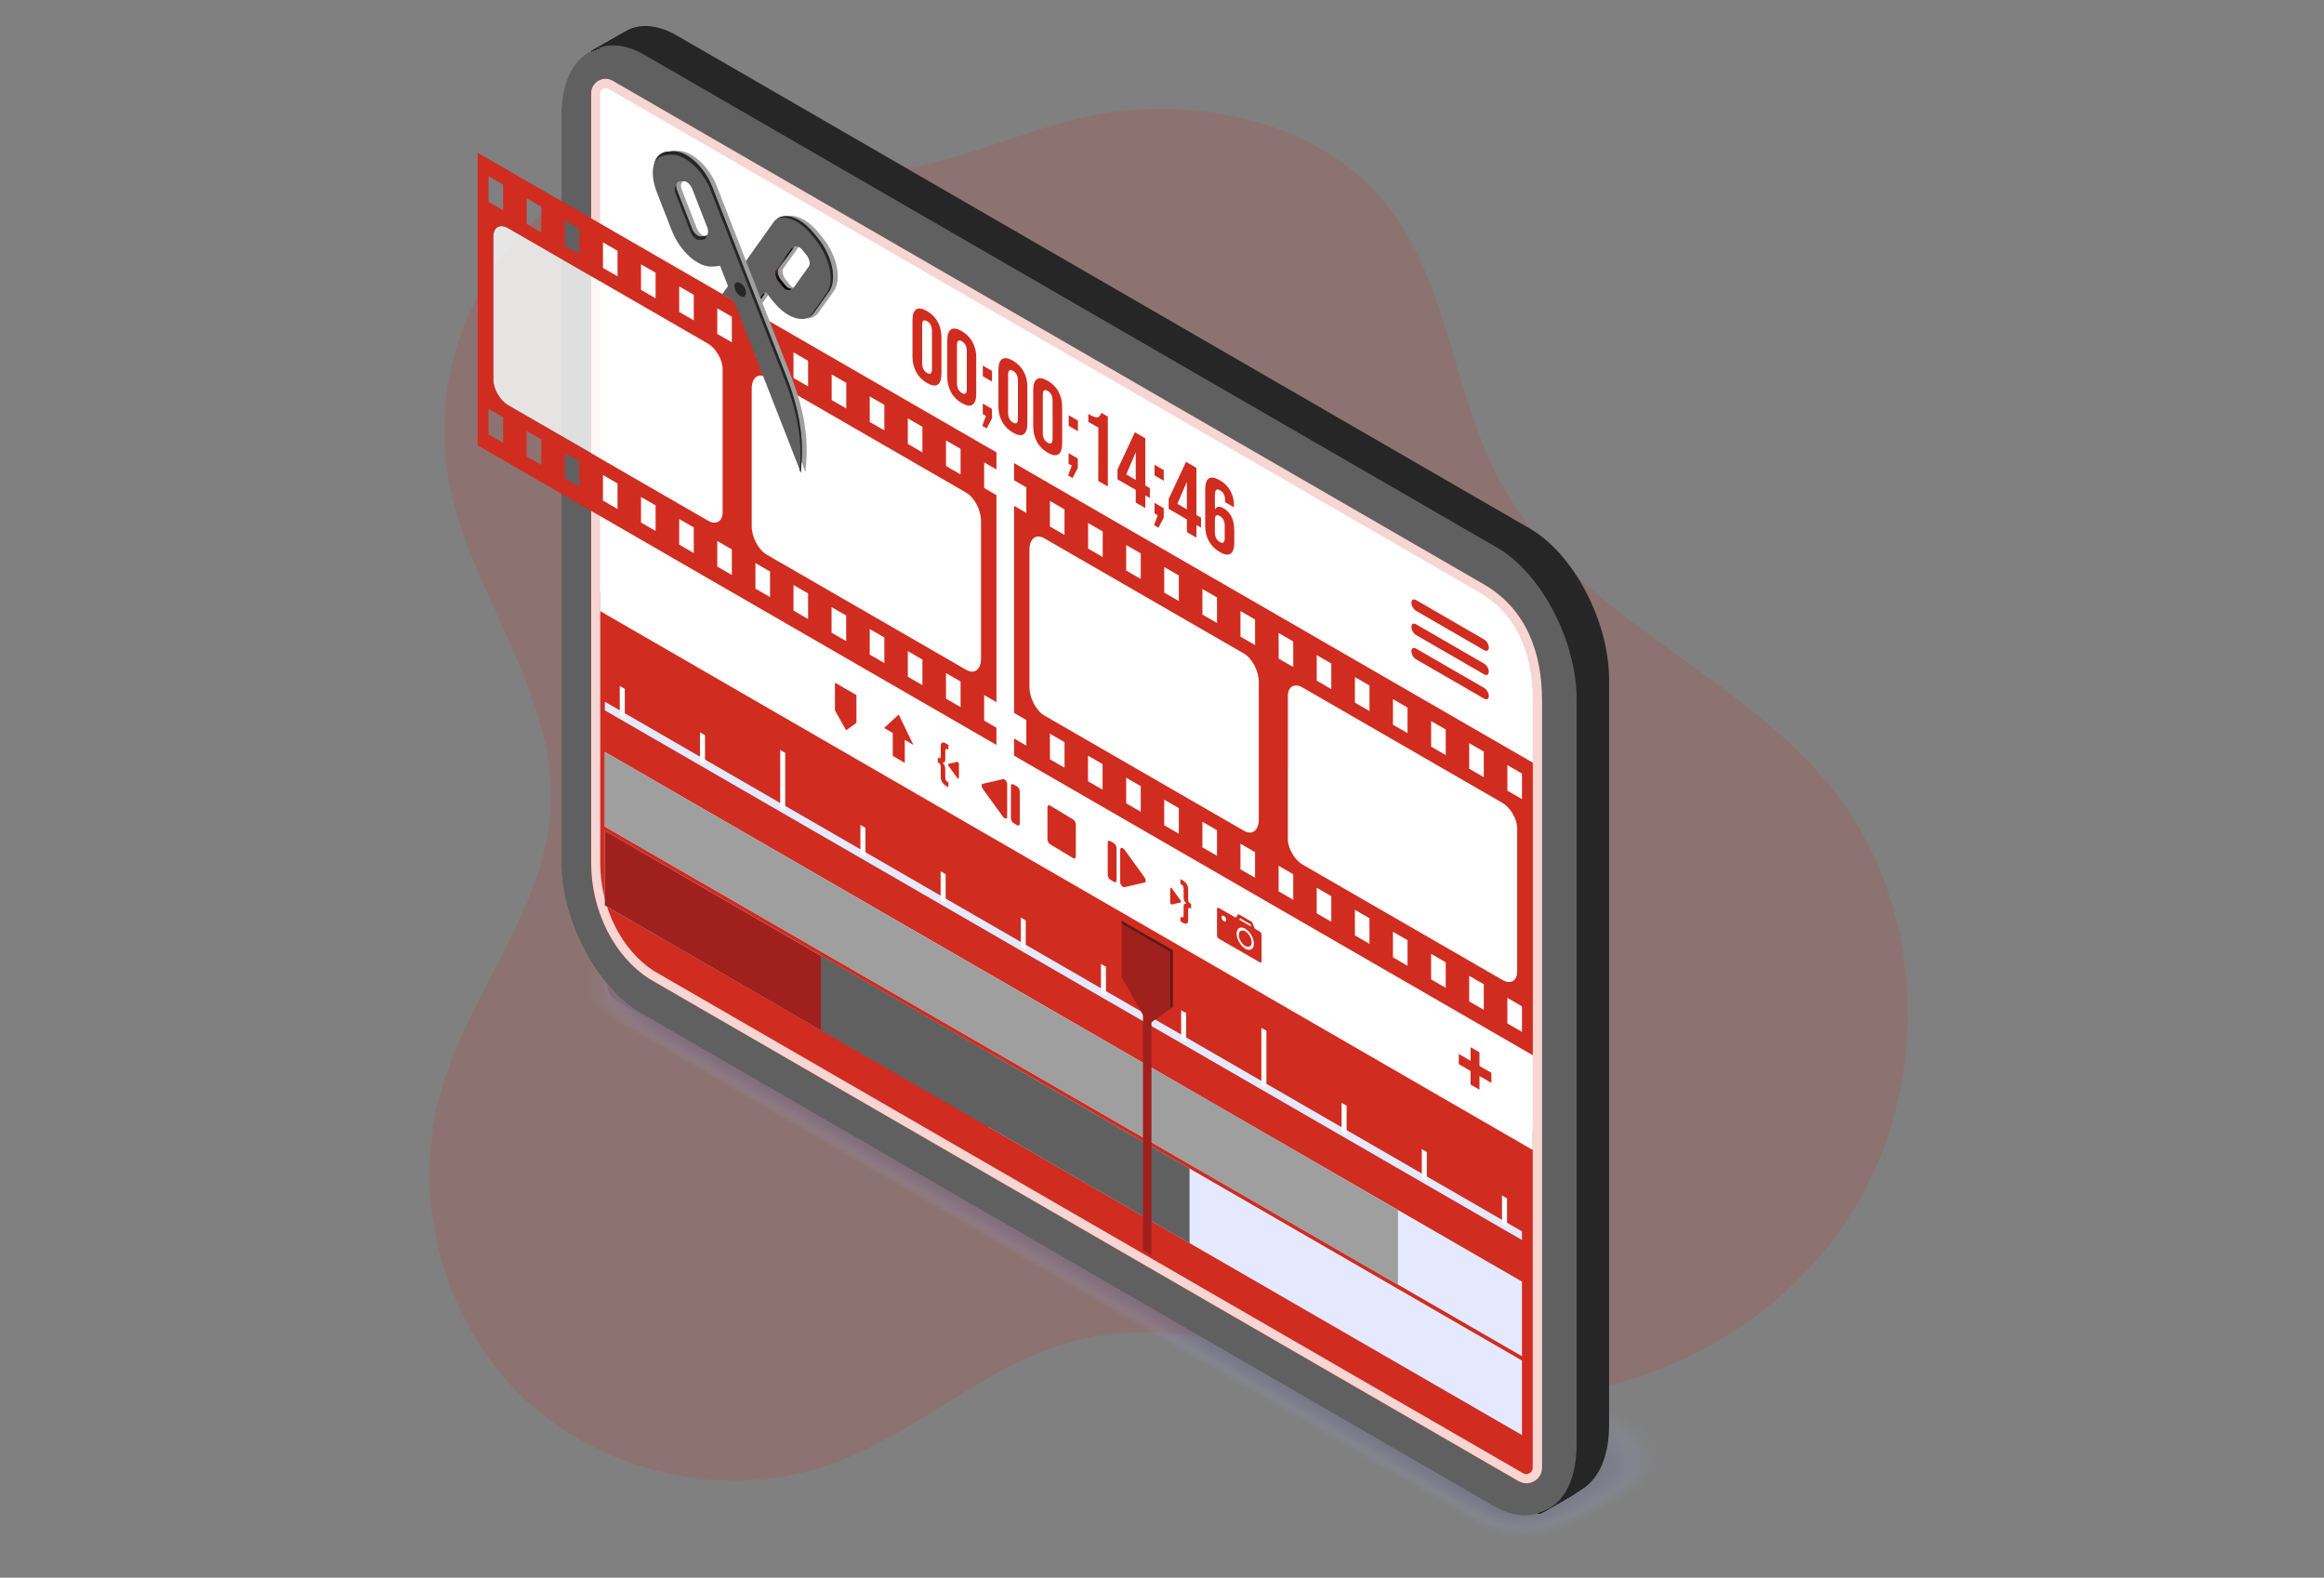 <svg version="1.1" id="Layer_1" xmlns="http://www.w3.org/2000/svg" x="0" y="0" viewBox="0 0 1990.4 1350.8" xml:space="preserve"><rect x="0" y="0" width="1990.4" height="1350.8" fill="#808080" stroke="none"/><style>.st26{fill:#606060}.st27{fill:#d12c20}.st28{opacity:.8;enable-background:new}.st28,.st29{fill:#fff}.st30{fill:#262626}.st31{fill:#9f9f9f}.st35{fill:#a0201d}</style><path d="M3411.2-119.9c192.3-75 328.1-296.7 315.1-514.4-13.1-217.7-173.8-411.8-372.9-450.3-139.7-27-292.9 14.6-421.6-48.3-61.4-30-112-81.8-174.3-109.5-105.7-47-240.5-11.5-314.1 85.8-73.6 97.3-99.3 269.8-5.7 344 97.6 77.3 247.6 100.7 271.1 247.8 21.3 133.5 84.6 235.7 186.3 326.7 135.1 121 342.5 185.9 516.1 118.2z" opacity=".15" fill="#5b5b5b"/><ellipse transform="rotate(-51.391 3657.46 -1106.004)" cx="3657.6" cy="-1106.2" rx="34.8" ry="27.3" fill="#333"/><path d="M478.1 171.3c-71.7 53.6-109.6 148.8-94.3 237 16.9 97.7 92.6 182.8 88 281.9-4.1 87.4-69.7 159.2-94 243.3-26.6 91.6 1.2 197 70.1 263s176 89 265.7 56.5c74-26.9 133.7-87.3 210.2-105.9 107.2-26.1 214.7 35.6 324.3 48.5 128.1 15.1 264-44 334.6-152 70.7-107.9 69-260.4-9.3-362.9-79.3-103.8-221.8-150.4-286.2-264.1-43.4-76.6-45.1-174.3-100.6-242.6-52.5-64.6-143.3-87.6-226.1-79-82.5 8.6-154.5 59.6-235.8 50.3-92.6-10.6-161-37.9-246.6 26z" opacity=".15" fill="#d12c20"/><g opacity=".2"><path d="M1304.6 1318.8c-12.1 0-23.2-2.7-31.9-7.7L895 1090.7 517.3 870.3c-11.6-6.7-18.3-17.3-18.3-29.1 0-12.9 8-25 22-33.1l6.3-51.6c11-6.3 24.7-9.8 38.7-9.8 12.1 0 23.2 2.7 31.9 7.7l403.3 231.5 403.3 231.5c11.6 6.7 18.3 17.3 18.3 29.1 0 12.9-8 25-22 33.1l-57.4 29.3c-11.1 6.4-24.8 9.9-38.8 9.9z" fill="#afb6e5" fill-opacity="0"/><path d="M527.6 759.9c10.5-6 24.7-9.8 38-10.2 12-.3 23 2.2 31.8 7 .4 0 20.8 11.6 21 11.7l380.7 218.7 26.2 15 375.5 215.7c11.1 6.4 18.5 17.3 18.8 28.5.3 12.7-7.1 24.8-21.1 32.9l-30.4 15.7c-.3.2-26.1 13.3-26.6 13.3-10.9 6.1-24.5 9.3-38.1 9.1-11.6 0-23.3-3.2-31.5-8l-375.4-219-22.8-13.3-352.8-205.5c-11.1-6.4-18.7-17.3-18.7-28.5 0-12.3 6.2-24.7 19.5-32.4l.7-8.2c-.6-.3 4.4-42 5.2-42.5z" opacity=".048" fill="#abb2e2"/><path d="M527.8 763.4c9.9-5.7 24.7-9.8 37.4-10.5 11.8-.7 22.8 1.7 31.6 6.3.8 0 20.5 11.1 21 11.4L997 988.5l26.1 15 374 214.9c10.5 6.1 18.8 17.3 19.3 28 .6 12.5-6.2 24.6-20.3 32.7l-30.1 15.8c-.7.4-25.6 12.9-26.5 13-10.9 5.8-24.2 8.8-37.5 8.4-11 0-23.3-3.8-31.2-8.3l-373.1-217.5-22.6-13.2-350.5-204.6c-10.5-6.1-19.1-17.2-19.1-27.9 0-11.7 4.3-24.3 16.9-31.6l.3-8c-1.2-.7 3.7-41 5.1-41.8z" opacity=".095" fill="#a7addf"/><path d="M528.1 766.8c9.4-5.4 24.7-9.8 36.7-10.9 11.6-1 22.6 1.2 31.5 5.6 1.1 0 20.2 10.6 21.1 11.1l377.6 217 26 14.9 372.4 214c10 5.8 19 17.3 19.8 27.4.9 12.3-5.3 24.4-19.4 32.5l-29.8 15.9c-1 .6-25.1 12.6-26.4 12.7-10.8 5.5-24 8.3-36.9 7.7-10.4 0-23.4-4.3-30.9-8.6L899 1090l-22.5-13.1-348.3-203c-10-5.8-19.6-17.1-19.6-27.2 0-11.1 2.4-24 14.4-30.9V808c-1.8-1.1 2.9-40 5.1-41.2z" opacity=".143" fill="#a3a9dc"/><path d="M528.3 770.2c8.9-5.1 24.8-9.8 36-11.2 11.4-1.4 22.4.8 31.4 4.9 1.5 0 20 10.1 21.1 10.7l376.1 216.2 25.8 14.9 370.9 213.2c9.4 5.4 19.3 17.3 20.3 26.8 1.2 12.1-4.3 24.2-18.5 32.3l-29.5 15.9c-1.3.8-24.6 12.2-26.3 12.4-10.7 5.3-23.7 7.8-36.3 7-9.8 0-23.5-4.9-30.6-9l-368.5-214.7-22.3-13-346-201.5c-9.4-5.4-20-17-20-26.6 0-10.5.5-23.7 11.9-30.2l-.4-7.6c-2.5-1.4 2.1-38.8 4.9-40.5z" opacity=".191" fill="#9fa4d8"/><path d="M528.6 773.7c8.4-4.8 24.8-9.9 35.3-11.5 11.2-1.7 22.2.3 31.2 4.2 1.9 0 19.7 9.6 21.1 10.4l374.6 215.4 25.7 14.8 369.4 212.4c8.9 5.1 19.7 17.3 20.8 26.2 1.6 11.9-3.4 23.9-17.6 32.2l-29.2 16c-1.7 1-24.1 11.9-26.2 12-10.7 5-23.4 7.3-35.7 6.3-9.3 0-23.6-5.5-30.2-9.3l-366.1-213.2-22.2-12.9-343.9-200.4c-8.9-5.1-20.4-16.9-20.4-25.9 0-9.9-1.3-23.4 9.3-29.5l-.7-7.3c-3.2-1.9 1.2-37.9 4.8-39.9z" opacity=".238" fill="#9ba0d5"/><path d="M528.9 777.1c7.9-4.5 24.8-10 34.6-11.9 11-2.1 22-.2 31.1 3.4 2.3 0 19.5 9.1 21.1 10.1l373 214.6 25.6 14.7 367.9 211.6c8.3 4.8 20 17.3 21.3 25.6 1.9 11.8-2.5 23.7-16.8 32l-28.9 16c-2 1.2-23.6 11.6-26.1 11.7-10.6 4.7-23.2 6.8-35.1 5.6-8.7 0-23.7-6-29.9-9.6l-363.8-211.8-22.1-12.8-341.6-198.8c-8.3-4.8-20.8-16.9-20.8-25.3 0-9.2-3.2-23 6.8-28.8l-1.1-7.1c-3.7-2.2.5-36.7 4.8-39.2z" opacity=".286" fill="#979bd2"/><path d="M529.1 780.5c7.3-4.2 24.9-10.2 34-12.2 10.7-2.4 21.8-.6 31 2.7 2.7 0 19.2 8.6 21.1 9.7l371.5 213.8 25.5 14.7 366.4 210.8c7.7 4.5 21.8 17.1 21.8 25 4.3 11.1-1.6 23.5-15.9 31.8l-28.6 16.1c-2.4 1.4-23.1 11.2-26 11.4-10.6 4.4-22.9 6.2-34.5 4.9-8.1 0-23.8-6.6-29.6-9.9l-361.5-210.4-21.9-12.8-339.5-197.5c-7.7-4.5-21.2-16.8-21.2-24.7 0-8.6-5.1-22.7 4.2-28.1l-1.5-6.9c-4.3-2.4-.3-35.5 4.7-38.4z" opacity=".333" fill="#9397cf"/><path d="M529.4 784c6.8-3.9 24.9-10.4 33.3-12.5 10.5-2.7 21.6-1.1 30.9 2 3.1 0 19 8.1 21.2 9.4l370 213 25.4 14.6 364.8 210c7.2 4.2 22.4 17.1 22.4 24.4 4.9 10.9-.6 23.3-15 31.6l-28.3 16.2c-2.7 1.6-22.6 10.9-25.9 11.1-10.5 4.2-22.6 5.7-33.9 4.2-7.5 0-23.8-7.1-29.2-10.2l-359.2-208.9-21.8-12.7-337.6-196.4c-7.2-4.2-21.7-16.7-21.7-24 0-8-7-22.4 1.7-27.4l-1.8-6.7c-4.9-2.8-1-34.5 4.7-37.7z" opacity=".381" fill="#8f92cc"/><path d="M529.7 787.4c6.3-3.6 24.9-10.6 32.6-12.9 10.3-3.1 21.4-1.6 30.7 1.3 3.4 0 18.7 7.6 21.2 9.1L982.6 997l25.3 14.6 363.3 209.2c6.6 3.8 22.9 17.1 22.9 23.8 5.6 10.6.3 23.1-14.1 31.4l-28 16.2c-3 1.8-22 10.5-25.8 10.8-10.4 3.9-22.4 5.2-33.3 3.5-6.9 0-23.9-7.7-28.9-10.6l-356.9-207.5-21.6-12.6L550.2 881c-6.6-3.8-22.1-16.6-22.1-23.4 0-7.4-8.8-22-.8-26.7l-2.2-6.4c-5.6-3.1-1.9-33.4 4.6-37.1z" opacity=".429" fill="#8b8ec9"/><path d="M529.9 790.8c5.8-3.3 25-10.9 31.9-13.2 10-3.4 21.2-2.1 30.6.6 3.8 0 18.5 7.1 21.2 8.7l366.9 211.3 25.2 14.5 361.8 208.4c6.1 3.5 23.4 17.1 23.4 23.2 6.2 10.3 1.2 22.9-13.3 31.2l-27.7 16.3c-3.4 1.9-21.5 10.2-25.7 10.5-10.4 3.6-22.1 4.7-32.7 2.8-6.4 0-24-8.3-28.6-10.9l-354.5-205.9-21.5-12.5-333.1-193.6c-6.1-3.5-22.5-16.5-22.5-22.7 0-6.8-10.7-21.7-3.4-26l-2.5-6.2c-6.1-3.5-2.6-32.4 4.5-36.5z" opacity=".476" fill="#8789c6"/><path d="M530.2 794.2c5.2-3 25-11.2 31.2-13.6 9.8-3.7 21-2.5 30.5-.1 4.2 0 18.2 6.7 21.2 8.4l365.3 210.5 25.1 14.5 360.3 207.6c5.5 3.2 23.9 17 23.9 22.6 6.8 10.1 2.1 22.7-12.4 31.1l-27.4 16.3c-3.7 2.1-21 9.9-25.6 10.2-10.3 3.4-21.8 4.2-32.1 2.1-5.8 0-24.1-8.8-28.2-11.2L909.7 1088l-21.4-12.4-330.8-192.2c-5.5-3.2-22.9-16.5-22.9-22.1 0-6.2-12.6-21.4-5.9-25.2l-2.9-6c-6.8-3.9-3.5-31.3 4.4-35.9z" opacity=".524" fill="#8385c2"/><path d="M530.4 797.7c4.7-2.7 25-11.5 30.6-13.9 9.5-4.1 20.8-3 30.4-.8 4.6 0 18 6.2 21.2 8.1l363.8 209.7 25 14.4 358.8 206.8c5 2.9 24.4 17 24.4 22.1 7.4 9.8 3 22.5-11.5 30.9l-27.1 16.4c-4 2.3-20.5 9.5-25.5 9.8-10.2 3.1-21.6 3.7-31.5 1.4-5.2 0-24.2-9.4-27.9-11.5l-350-203.2-21.2-12.3-328.8-191c-5-2.9-23.3-16.4-23.3-21.4 0-5.5-14.5-21.1-8.5-24.5l-3.2-5.7c-7.4-4.4-4.2-30.4 4.3-35.3z" opacity=".571" fill="#7f80bf"/><path d="M530.7 801.1c4.2-2.4 25.1-11.9 29.9-14.2 9.3-4.4 20.6-3.5 30.2-1.5 5 0 17.7 5.7 21.3 7.7L974.4 1002l24.9 14.4 357.2 206c4.4 2.6 24.9 17 24.9 21.5 8 9.6 4 22.3-10.6 30.7l-26.8 16.5c-4.4 2.5-20 9.2-25.4 9.5-10.2 2.8-21.3 3.1-30.9.7-4.6 0-24.3-9.9-27.6-11.9l-347.6-201.8-21.2-12.3-326.5-189.5c-4.4-2.6-23.8-16.3-23.8-20.8 0-4.9-16.3-20.7-11-23.8l-3.6-5.5c-8-4.7-5-29.2 4.3-34.6z" opacity=".619" fill="#7b7cbc"/><path d="M531 804.5c3.7-2.1 25.1-12.4 29.2-14.6 9-4.7 20.5-3.9 30.1-2.2 5.4 0 17.5 5.2 21.3 7.4l360.7 208.1 24.8 14.3 355.7 205.2c3.9 2.2 25.4 16.9 25.4 20.9 8.7 9.3 4.9 22.1-9.8 30.5l-26.5 16.5c-4.7 2.7-19.5 8.8-25.3 9.2-10.1 2.5-21.1 2.6-30.3 0-4 0-24.3-10.5-27.2-12.2l-345.3-200.3-20.9-12.2L568.5 887c-3.9-2.2-24.2-16.2-24.2-20.2 0-4.3-18.2-20.4-13.6-23.1l-3.9-5.3c-8.7-5-5.8-28.1 4.2-33.9z" opacity=".667" fill="#7777b9"/><path d="M531.2 808c3.1-1.8 25.1-12.9 28.5-14.9 8.7-5 20.3-4.4 30-2.9 5.7.1 17.2 4.7 21.3 7.1l359.2 207.2 24.7 14.3 354.2 204.4c3.3 1.9 25.9 16.9 25.9 20.3 9.3 9 5.8 21.8-8.9 30.3l-26.2 16.6c-5.1 2.9-19 8.5-25.2 8.9-10.1 2.3-20.8 2.1-29.7-.7-3.5 0-24.4-11.1-26.9-12.5l-343-198.9-20.8-12.1-322.2-186.9c-3.3-1.9-24.6-16.2-24.6-19.5 0-3.7-20.1-20.1-16.1-22.4l-4.3-5.1c-9.2-5.4-6.6-27.1 4.1-33.2z" opacity=".714" fill="#7373b6"/><path d="M531.5 811.4c2.6-1.5 24.5-15.2 27.8-15.2 9.3-3.7 20.1-4.9 29.8-3.6 6.1.1 16.9 4.2 21.3 6.7L968 1005.7l24.6 14.2 352.7 203.6c2.8 1.6 26.4 16.9 26.4 19.7 9.9 8.8 6.7 21.6-8 30.2l-25.9 16.6c-5.4 3.1-18.5 8.2-25.1 8.6-10 2-20.5 1.6-29.1-1.4-2.9 0-24.5-11.6-26.6-12.8l-340.7-197.5-20.7-12-320-185.5c-2.8-1.6-25-16.1-25-18.9 0-3.1-22-19.8-18.6-21.7l-4.6-4.8c-9.8-5.8-7.3-26 4.1-32.6z" opacity=".762" fill="#6f6eb3"/><path d="M531.7 814.8c2.1-1.2 24.5-15.6 27.2-15.6 9.1-3.9 19.9-5.4 29.7-4.3 6.5.1 16.7 3.7 21.3 6.4L966 1006.9l24.5 14.1 351.1 202.7c2.2 1.3 26.9 16.9 26.9 19.1 10.5 8.5 7.7 21.4-7.1 30l-25.6 16.7c-5.7 3.3-17.9 7.8-25 8.3-9.9 1.7-20.3 1.1-28.5-2.1-2.3 0-24.6-12.2-26.3-13.1l-338.4-196-20.5-11.9-317.7-184.2c-2.2-1.3-25.4-16-25.4-18.2 0-2.5-23.8-19.4-21.2-21l-5-4.6c-10.5-6.1-8.2-24.9 3.9-31.9z" opacity=".809" fill="#6b6ab0"/><path d="M532 818.3c1.6-.9 24.5-15.9 26.5-15.9 8.9-4.1 19.7-5.8 29.6-5 6.9.1 16.4 3.2 21.4 6.1l354.6 204.8 24.4 14.1 349.6 201.9c1.7 1 27.4 16.8 27.4 18.5 11.1 8.3 8.6 21.2-6.3 29.8l-25.3 16.8c-6.1 3.5-17.4 7.5-24.9 8-9.9 1.4-20 .6-27.9-2.8-1.7 0-24.7-12.7-25.9-13.5l-336.1-194.8-20.4-11.8-315.6-182.8c-1.7-1-25.9-15.9-25.9-17.6 0-1.8-25.7-19.1-23.7-20.3l-5.4-4.4c-11.1-6.3-8.9-23.7 3.9-31.1z" opacity=".857" fill="#6765ac"/><path d="M532.3 821.7c1-.6 24.5-16.3 25.8-16.3 8.7-4.4 19.5-6.3 29.5-5.7 7.3.1 16.2 2.7 21.4 5.7l353 204 24.3 14 348.1 201.1c1.1.6 27.9 16.8 27.9 17.9 11.7 8 9.5 21-5.4 29.6l-25 16.8c-6.4 3.7-16.9 7.1-24.8 7.7-9.8 1.2-19.7.1-27.3-3.5-1.2 0-24.8-13.3-25.6-13.8L920.4 1086l-20.2-11.7-313.5-181.4c-1.1-.6-26.3-15.8-26.3-17s-27.6-18.8-26.3-19.5l-5.7-4.2c-11.7-6.7-9.7-22.7 3.9-30.5z" opacity=".905" fill="#6361a9"/><path d="M532.5 825.1c.5-.3 24.4-16.6 25.1-16.6 8.5-4.6 19.3-6.8 29.3-6.4 7.7.1 15.9 2.2 21.4 5.4l351.5 203.2 24.2 14 346.6 200.3c.6.3 28.5 16.8 28.5 17.3 12.4 7.8 10.4 20.8-4.5 29.4l-24.7 16.9c-6.7 3.9-16.4 6.8-24.7 7.3-9.7.9-19.5-.5-26.7-4.2-.6 0-24.8-13.9-25.3-14.1l-331.4-191.7-20.1-11.6-311.3-180.2c-.6-.3-26.7-15.8-26.7-16.3 0-.6-29.5-18.5-28.8-18.8l-6.1-3.9c-12.3-7.2-10.5-21.7 3.7-30z" opacity=".952" fill="#5f5ca6"/><path d="M1277.2 1290.3l-374-216.3-374-216.3c-13-7.5-11.4-20.6 3.6-29.2l24.4-16.9c15-8.7 37.7-9.6 50.6-2.1l374 216.3 374 216.3c13 7.5 11.4 20.6-3.6 29.2l-24.4 16.9c-14.9 8.7-37.6 9.6-50.6 2.1z" fill="#5b58a3"/></g><path class="st26" d="M1279.3 1289.4L548.5 867.1c-37.4-21.6-67.7-79.4-67.7-129.3V99.6c0-49.8 30.3-72.7 67.7-51.1l730.8 422.3c37.4 21.6 67.7 79.4 67.7 129.3v638.2c0 49.7-30.3 72.6-67.7 51.1z"/><path class="st27" d="M1299 1267.4L556.4 838.3c-31-19.7-50.2-59-50.2-99.3V79.9c0-9.5 10.4-15.5 18.6-10.6 1 .6 1.7 1 2.2 1.3l743.4 429.6c36.9 21.3 50.2 59.1 50.2 99.3v657.3c0 10.2-11.1 16.6-20 11.6-.6-.5-1.2-.8-1.6-1z"/><path class="st28" d="M1270.5 500.1L527.1 70.5c-.5-.3-1.2-.7-2.2-1.3-8.3-4.8-18.6 1.1-18.6 10.7V739c0 40.3 19.2 79.6 50.2 99.3l742.6 429c.4.2.9.5 1.6.9 8.9 5.1 20-1.3 20-11.6V599.4c-.1-40.3-13.3-78.1-50.2-99.3z"/><path class="st27" d="M514.1 739c0 38.4 18.3 74.7 46.2 92.5l744.2 429.9c.9.5 1.8.7 2.7.7 2.7 0 5.5-2.1 5.5-5.5V968.5L514.1 507.1V739z"/><path class="st29" d="M1266.5 506.9L520.9 76c-.7-.4-1.5-.6-2.3-.6-2.2 0-4.6 1.7-4.6 4.5v443.3l798.7 461.4V599.4c.1-30.1-7.9-70.5-46.2-92.5z"/><path class="st30" d="M1310.5 452.7L579.7 30.4c-14.8-8.5-28.5-10.1-39.6-5.8-1.4.5-32.2 18.5-33.6 19.2 0 0-.1 0-.1.1 11.6-5.6 26.2-4.6 42.1 4.6l730.8 422.3c37.4 21.6 67.7 79.4 67.7 129.3v638.2c0 31.1-11.8 51.7-29.8 57.5 1.5.1 3.3-.5 5.9-2 .9-.5 33.3-19.9 34.1-20.5 12.9-9 20.9-27.5 20.9-53.1V581.9c0-49.8-30.3-107.6-67.6-129.2z"/><path class="st30" d="M1309.9 453.1L579.1 30.8c-14.8-8.5-28.5-10.1-39.6-5.8-1.4.5-31.7 18.1-33 18.8 0 0-.1 0-.1.1 11.6-5.6 26.2-4.6 42.1 4.6l730.8 422.3c37.4 21.6 67.7 79.4 67.7 129.3v638.2c0 31.1-11.8 51.7-29.8 57.5 1.5.1 3.3-.5 5.9-2 .9-.5 32.7-19.6 33.5-20.1 12.9-9 20.9-27.5 20.9-53.1V582.3c0-49.8-30.2-107.7-67.6-129.2z"/><path class="st30" d="M1309.3 453.4L578.5 31.2c-14.8-8.5-28.5-10.1-39.6-5.8-1.4.5-31.1 17.7-32.4 18.4 0 0-.1 0-.1.1 11.6-5.6 26.2-4.6 42.1 4.6l730.8 422.3c37.4 21.6 67.7 79.4 67.7 129.3v638.2c0 31.1-11.8 51.7-29.8 57.5 1.5.1 3.3-.5 5.9-2 .9-.5 32.2-19.2 33-19.8 12.9-9 20.9-27.5 20.9-53.1V582.7c0-49.8-30.3-107.7-67.7-129.3z"/><path class="st30" d="M1308.8 453.8L577.9 31.5c-14.8-8.5-28.5-10.1-39.6-5.8-1.4.5-30.5 17.3-31.9 18.1 0 0-.1 0-.1.1 11.6-5.6 26.2-4.6 42.1 4.6l730.9 422.3c37.4 21.6 67.7 79.4 67.7 129.3v638.2c0 31.1-11.8 51.7-29.8 57.5 1.5.1 3.3-.5 5.9-2 .9-.5 31.6-18.8 32.4-19.4 12.9-9 20.9-27.5 20.9-53.1V583.1c0-49.9-30.3-107.7-67.6-129.3z"/><path class="st30" d="M1308.2 454.2L577.4 31.9c-14.8-8.5-28.5-10.1-39.6-5.8-1.4.5-30 17-31.3 17.7 0 0-.1 0-.1.1 11.6-5.6 26.2-4.6 42.1 4.6l730.8 422.3c37.4 21.6 67.7 79.4 67.7 129.3v638.2c0 31.1-11.8 51.7-29.8 57.5 1.5.1 3.3-.5 5.9-2 .9-.5 31-18.4 31.8-19 12.9-9 20.9-27.5 20.9-53.1V583.4c0-49.8-30.3-107.6-67.6-129.2z"/><path class="st30" d="M1307.6 454.6L576.8 32.3c-14.8-8.5-28.5-10.1-39.6-5.8-1.4.5-29.4 16.6-30.7 17.3 0 0-.1 0-.1.1 11.6-5.6 26.2-4.6 42.1 4.6l730.8 422.3c37.4 21.6 67.7 79.4 67.7 129.3v638.2c0 31.1-11.8 51.7-29.8 57.5 1.5.1 3.3-.5 5.9-2 .9-.5 30.4-18.1 31.3-18.6 12.9-9 20.9-27.5 20.9-53.1V583.8c0-49.8-30.3-107.7-67.7-129.2z"/><path class="st30" d="M1307 454.9L576.2 32.7c-14.8-8.5-28.5-10.1-39.6-5.8-1.4.5-28.8 16.2-30.2 16.9 0 0-.1 0-.1.1 11.6-5.6 26.2-4.6 42.1 4.6l730.9 422.3c37.4 21.6 67.7 79.4 67.7 129.3v638.2c0 31.1-11.8 51.7-29.8 57.5 1.5.1 3.3-.5 5.9-2 .9-.5 29.9-17.7 30.7-18.3 12.9-9 20.9-27.5 20.9-53.1V584.2c0-49.8-30.3-107.7-67.7-129.3z"/><path class="st30" d="M1306.5 455.3L575.7 33c-14.8-8.5-28.5-10.1-39.6-5.8-1.4.5-28.3 15.8-29.6 16.6 0 0-.1 0-.1.1 11.6-5.6 26.2-4.6 42.1 4.6l730.8 422.3c37.4 21.6 67.7 79.4 67.7 129.3v638.2c0 31.1-11.8 51.7-29.8 57.5 1.5.1 3.3-.5 5.9-2 .9-.5 29.3-17.3 30.1-17.9 12.9-9 20.9-27.5 20.9-53.1V584.6c0-49.8-30.3-107.7-67.6-129.3z"/><path class="st30" d="M1305.9 455.7L575.1 33.4c-14.8-8.5-28.5-10.1-39.6-5.8-1.4.5-27.7 15.5-29 16.2 0 0-.1 0-.1.1 11.6-5.6 26.2-4.6 42.1 4.6l730.8 422.3c37.4 21.6 67.7 79.4 67.7 129.3v638.2c0 31.1-11.8 51.7-29.8 57.5 1.5.1 3.3-.5 5.9-2 .9-.5 28.7-16.9 29.6-17.5 12.9-9 20.9-27.5 20.9-53.1V584.9c0-49.8-30.3-107.6-67.7-129.2z"/><path class="st30" d="M1305.3 456.1L574.5 33.8c-14.8-8.5-28.5-10.1-39.6-5.8-1.4.5-27.1 15.1-28.4 15.8 0 0-.1 0-.1.1 11.6-5.6 26.2-4.6 42.1 4.6l730.8 422.3c37.4 21.6 67.7 79.4 67.7 129.3v638.2c0 31.1-11.8 51.7-29.8 57.5 1.5.1 3.3-.5 5.9-2 .9-.5 28.2-16.6 29-17.1 12.9-9 20.9-27.5 20.9-53.1V585.3c0-49.8-30.3-107.7-67.7-129.2z"/><path class="st30" d="M1304.8 456.4L574 34.2c-14.8-8.5-28.5-10.1-39.6-5.8-1.4.5-26.5 14.7-27.9 15.4 0 0-.1 0-.1.1 11.6-5.6 26.2-4.6 42.1 4.6l730.8 422.3c37.4 21.6 67.7 79.4 67.7 129.3v638.2c0 31.1-11.8 51.7-29.8 57.5 1.5.1 3.3-.5 5.9-2 .9-.5 27.6-16.2 28.4-16.7 12.9-9 20.9-27.5 20.9-53.1V585.7c0-49.8-30.3-107.7-67.6-129.3z"/><path class="st30" d="M1304.2 456.8L573.4 34.5c-14.8-8.5-28.5-10.1-39.6-5.8-1.4.5-26 14.3-27.3 15.1 0 0-.1 0-.1.1 11.6-5.6 26.2-4.6 42.1 4.6l730.8 422.3c37.4 21.6 67.7 79.4 67.7 129.3v638.2c0 31.1-11.8 51.7-29.8 57.5 1.5.1 3.3-.5 5.9-2 .9-.5 27-15.8 27.8-16.4 12.9-9 20.9-27.5 20.9-53.1V586.1c0-49.8-30.2-107.7-67.6-129.3z"/><path class="st30" d="M1303.6 457.2L572.8 34.9c-14.8-8.5-28.5-10.1-39.6-5.8-1.4.5-25.4 14-26.7 14.7 0 0-.1 0-.1.1 11.6-5.6 26.2-4.6 42.1 4.6l730.8 422.3c37.4 21.6 67.7 79.4 67.7 129.3v638.2c0 31.1-11.8 51.7-29.8 57.5 1.5.1 3.3-.5 5.9-2 .9-.5 26.5-15.4 27.3-16 12.9-9 20.9-27.5 20.9-53.1V586.4c0-49.8-30.3-107.6-67.7-129.2z"/><path class="st30" d="M1303.1 457.6L572.2 35.3c-14.8-8.5-28.5-10.1-39.6-5.8-1.4.5-24.8 13.6-26.2 14.3 0 0-.1 0-.1.1 11.6-5.6 26.2-4.6 42.1 4.6l730.9 422.3c37.4 21.6 67.7 79.4 67.7 129.3v638.2c0 31.1-11.8 51.7-29.8 57.5 1.5.1 3.3-.5 5.9-2 .9-.5 25.9-15.1 26.7-15.6 12.9-9 20.9-27.5 20.9-53.1V586.8c0-49.8-30.3-107.7-67.6-129.2z"/><path class="st30" d="M1302.5 457.9L571.7 35.7c-14.8-8.5-28.5-10.1-39.6-5.8-1.4.5-24.3 13.2-25.6 13.9 0 0-.1 0-.1.1 11.6-5.6 26.2-4.6 42.1 4.6l730.8 422.3c37.4 21.6 67.7 79.4 67.7 129.3v638.2c0 31.1-11.8 51.7-29.8 57.5 1.5.1 3.3-.5 5.9-2 .9-.5 25.3-14.7 26.1-15.2 12.9-9 20.9-27.5 20.9-53.1V587.2c0-49.8-30.3-107.7-67.6-129.3z"/><path class="st30" d="M1301.9 458.3L571.1 36c-14.8-8.5-28.5-10.1-39.6-5.8-1.4.5-23.7 12.8-25 13.6 0 0-.1 0-.1.1 11.6-5.6 26.2-4.6 42.1 4.6l730.8 422.3c37.4 21.6 67.7 79.4 67.7 129.3v638.2c0 31.1-11.8 51.7-29.8 57.5 1.5.1 3.3-.5 5.9-2 .9-.5 24.7-14.3 25.6-14.9 12.9-9 20.9-27.5 20.9-53.1V587.6c0-49.8-30.3-107.7-67.7-129.3z"/><path class="st30" d="M1301.3 458.7L570.5 36.4c-14.8-8.5-28.5-10.1-39.6-5.8-1.4.5-23.1 12.4-24.5 13.2 0 0-.1 0-.1.1 11.6-5.6 26.2-4.6 42.1 4.6l730.9 422.3c37.4 21.6 67.7 79.4 67.7 129.3v638.2c0 31.1-11.8 51.7-29.8 57.5 1.5.1 3.3-.5 5.9-2 .9-.5 24.2-13.9 25-14.5 12.9-9 20.9-27.5 20.9-53.1V588c0-49.9-30.3-107.7-67.7-129.3z"/><path class="st30" d="M1300.8 459.1L570 36.8c-14.8-8.5-28.5-10.1-39.6-5.8-1.4.5-22.6 12.1-23.9 12.8 0 0-.1 0-.1.1 11.6-5.6 26.2-4.6 42.1 4.6l730.8 422.3c37.4 21.6 67.7 79.4 67.7 129.3v638.2c0 31.1-11.8 51.7-29.8 57.5 1.5.1 3.3-.5 5.9-2 .9-.5 23.6-13.5 24.4-14.1 12.9-9 20.9-27.5 20.9-53.1V588.3c0-49.8-30.3-107.7-67.6-129.2z"/><path class="st30" d="M1300.2 459.4L569.4 37.2c-14.8-8.5-28.5-10.1-39.6-5.8-1.4.5-22 11.7-23.3 12.4 0 0-.1 0-.1.1 11.6-5.6 26.2-4.6 42.1 4.6l730.8 422.3c37.4 21.6 67.7 79.4 67.7 129.3v638.2c0 31.1-11.8 51.7-29.8 57.5 1.5.1 3.3-.5 5.9-2 .9-.5 23-13.2 23.9-13.7 12.9-9 20.9-27.5 20.9-53.1V588.7c0-49.8-30.3-107.7-67.7-129.3z"/><path class="st30" d="M1299.6 459.8L568.8 37.5c-14.8-8.5-28.5-10.1-39.6-5.8-1.4.5-21.4 11.3-22.7 12.1 0 0-.1 0-.1.1 11.6-5.6 26.2-4.6 42.1 4.6l730.8 422.3c37.4 21.6 67.7 79.4 67.7 129.3v638.2c0 31.1-11.8 51.7-29.8 57.5 1.5.1 3.3-.5 5.9-2 .9-.5 22.5-12.8 23.3-13.4 12.9-9 20.9-27.5 20.9-53.1V589.1c0-49.8-30.3-107.7-67.7-129.3z"/><path class="st30" d="M1299.1 460.2L568.3 37.9c-14.8-8.5-28.5-10.1-39.6-5.8-1.4.5-20.8 10.9-22.2 11.7 0 0-.1 0-.1.1 11.6-5.6 26.2-4.6 42.1 4.6l730.8 422.3c37.4 21.6 67.7 79.4 67.7 129.3v638.2c0 31.1-11.8 51.7-29.8 57.5 1.5.1 3.3-.5 5.9-2 .9-.5 21.9-12.4 22.7-13 12.9-9 20.9-27.5 20.9-53.1V589.5c0-49.9-30.3-107.7-67.6-129.3z"/><path class="st30" d="M1298.5 460.6L567.7 38.3c-14.8-8.5-28.5-10.1-39.6-5.8-1.4.5-20.3 10.6-21.6 11.3 0 0-.1 0-.1.1 11.6-5.6 26.2-4.6 42.1 4.6l730.8 422.3c37.4 21.6 67.7 79.4 67.7 129.3v638.2c0 31.1-11.8 51.7-29.8 57.5 1.5.1 3.3-.5 5.9-2 .9-.5 21.3-12 22.1-12.6 12.9-9 20.9-27.5 20.9-53.1V589.8c0-49.8-30.2-107.7-67.6-129.2z"/><path class="st26" d="M1282.6 469.1L551.8 46.9c-15.3-8.8-29.4-10.1-40.7-5.2 9.7-1.5 20.8.8 32.6 7.6l730.8 422.3c37.4 21.6 67.7 79.4 67.7 129.3v638.2c0 29.4-10.6 49.3-26.9 56.4 20.9-3.3 35-24.8 35-58.8V598.4c-.1-49.8-30.4-107.7-67.7-129.3z"/><path class="st28" d="M656.5 323.1l171 98.7c7 4.1 12.7 14.9 12.7 24.3v117.8c0 9.4-5.7 13.7-12.7 9.6l-171-98.7c-7-4.1-12.7-14.9-12.7-24.3V332.7c0-9.4 5.7-13.7 12.7-9.6zM435.2 195.3l171 98.7c7 4.1 12.7 13.9 12.7 21.9v122.5c0 8.1-5.7 11.3-12.7 7.2l-171-98.7c-7-4.1-12.7-13.9-12.7-21.9V202.6c0-8.1 5.7-11.3 12.7-7.3z"/><path class="st27" d="M853.4 637.8v-14.7l-10.5-6.1v-21.9l10.5 6.1V423.9l-10.5-6.1v-21.9l10.5 6.1v-14.7L409.1 130.8v250.5l444.3 256.5zM463.6 398.1l-12.5-7.2V369l12.5 7.2v21.9zm32.6 18.8l-12.5-7.2v-21.9l12.5 7.2v21.9zm32.7 18.9l-12.5-7.2v-21.9l12.5 7.2v21.9zm32.6 18.8l-12.5-7.2v-21.9l12.5 7.2v21.9zm32.7 18.9l-12.5-7.2v-21.9l12.5 7.2v21.9zm32.6 18.8l-12.5-7.2v-21.9l12.5 7.2v21.9zm32.7 18.9L647 504v-21.9l12.5 7.2v21.9zm32.6 18.8l-12.5-7.2v-21.9l12.5 7.2V530zm32.6 18.9l-12.5-7.2v-21.9l12.5 7.2v21.9zm32.7 18.8l-12.5-7.2v-21.9l12.5 7.2v21.9zm32.6 18.9l-12.5-7.2v-21.9l12.5 7.2v21.9zm32.7 18.8l-12.5-7.2v-21.9l12.5 7.2v21.9zm-12.5-228.3l12.5 7.2v21.9l-12.5-7.2v-21.9zm-32.7-18.9l12.5 7.2v21.9l-12.5-7.2v-21.9zm-32.6-18.8l12.5 7.2v21.9l-12.5-7.2v-21.9zm-32.6-18.8l12.5 7.2v21.9l-12.5-7.2v-21.9zm-32.7-18.9l12.5 7.2v21.9l-12.5-7.2v-21.9zM647 282.9l12.5 7.2V312l-12.5-7.2v-21.9zm-3.2 49.8c0-9.4 5.7-13.7 12.7-9.6l171 98.7c7 4.1 12.7 14.9 12.7 24.3v117.8c0 9.4-5.7 13.7-12.7 9.6l-171-98.7c-7-4.1-12.7-14.9-12.7-24.3V332.7zM614.3 264l12.5 7.2v21.9l-12.5-7.2V264zm-32.6-18.8l12.5 7.2v21.9l-12.5-7.2v-21.9zM549 226.3l12.5 7.2v21.9l-12.5-7.2v-21.9zm-32.6-18.8l12.5 7.2v21.9l-12.5-7.2v-21.9zm-32.7-18.9l12.5 7.2v21.9l-12.5-7.2v-21.9zm-32.6-18.8l12.5 7.2v21.9l-12.5-7.2v-21.9zm155.1 124.3c7 4.1 12.7 13.9 12.7 21.9v122.5c0 8.1-5.7 11.3-12.7 7.2l-171-98.7c-7-4.1-12.7-13.9-12.7-21.9V202.6c0-8.1 5.7-11.3 12.7-7.2l171 98.7zM418.4 150.9l12.5 7.2V180l-12.5-7.2v-21.9zm0 199.2l12.5 7.2v21.9l-12.5-7.2v-21.9z"/><path class="st28" d="M1065.4 711.3l-171-98.7c-7-4.1-12.7-14.9-12.7-24.3V470.5c0-9.4 5.7-13.7 12.7-9.6l171 98.7c7 4.1 12.7 14.9 12.7 24.3v117.8c0 9.3-5.7 13.6-12.7 9.6zM1286.7 839l-171-98.7c-7-4.1-12.7-13.9-12.7-21.9V595.9c0-8.1 5.7-11.3 12.7-7.2l171 98.7c7 4.1 12.7 13.9 12.7 21.9v122.5c0 8-5.7 11.3-12.7 7.2z"/><path class="st27" d="M868.5 396.5v14.7l10.5 6.1v21.9l-10.5-6.1v177.3l10.5 6.1v21.9l-10.5-6.1V647l444.3 256.5V653L868.5 396.5zm389.8 239.8l12.5 7.2v21.9l-12.5-7.2v-21.9zm-32.6-18.9l12.5 7.2v21.9l-12.5-7.2v-21.9zm-32.7-18.8l12.5 7.2v21.9l-12.5-7.2v-21.9zm-32.6-18.9l12.5 7.2v21.9l-12.5-7.2v-21.9zm-32.7-18.8l12.5 7.2V590l-12.5-7.2v-21.9zm-32.6-18.9l12.5 7.2v21.9l-12.5-7.2V542zm-32.7-18.8l12.5 7.2v21.9l-12.5-7.2v-21.9zm-32.6-18.9l12.5 7.2v21.9l-12.5-7.2v-21.9zm-32.7-18.8l12.5 7.2v21.9l-12.5-7.2v-21.9zm-32.6-18.9l12.5 7.2v21.9l-12.5-7.2v-21.9zm-32.6-18.8l12.5 7.2v21.9l-12.5-7.2v-21.9zm-32.7-18.9l12.5 7.2V458l-12.5-7.2v-21.9zm12.5 228.4l-12.5-7.2v-21.9l12.5 7.2v21.9zm32.6 18.8l-12.5-7.2V647l12.5 7.2v21.9zM977 695l-12.5-7.2v-21.9l12.5 7.2V695zm32.6 18.8l-12.5-7.2v-21.9l12.5 7.2v21.9zm32.7 18.9l-12.5-7.2v-21.9l12.5 7.2v21.9zm32.6 18.8l-12.5-7.2v-21.9l12.5 7.2v21.9zm3.2-49.8c0 9.4-5.7 13.7-12.7 9.6l-171-98.7c-7-4.1-12.7-14.9-12.7-24.3V470.5c0-9.4 5.7-13.7 12.7-9.6l171 98.7c7 4.1 12.7 14.9 12.7 24.3v117.8zm29.5 68.7l-12.5-7.2v-21.9l12.5 7.2v21.9zm32.6 18.8l-12.5-7.2v-21.9l12.5 7.2v21.9zm32.7 18.9l-12.5-7.2V779l12.5 7.2v21.9zm32.6 18.8l-12.5-7.2v-21.9l12.5 7.2v21.9zm32.7 18.9l-12.5-7.2v-21.9l12.5 7.2v21.9zm32.6 18.8l-12.5-7.2v-21.9l12.5 7.2v21.9zm-155.1-124.3c-7-4.1-12.7-13.9-12.7-21.9V595.9c0-8.1 5.7-11.3 12.7-7.2l171 98.7c7 4.1 12.7 13.9 12.7 21.9v122.5c0 8.1-5.7 11.3-12.7 7.2l-171-98.7zm187.8 143.2l-12.5-7.2v-21.9l12.5 7.2v21.9zm0-199.3L1291 677v-21.9l12.5 7.2v21.9z"/><path class="st31" d="M704.8 203.8l-3.5-4.3c-12.2-15.2-27.9-19.4-34.9-9.4l-8 11.3-4.8 6.7-31 43.5 25.5 14.8 12-16.8c.9 1.3 1.9 2.7 2.9 4l3.5 4.3c12.1 15.2 27.8 19.4 34.8 9.4l12.8-18c7.1-9.9 2.9-30.3-9.3-45.5zm-8 24l-12.8 18c-1.5 2.1-4.9 1.2-7.5-2l-3.5-4.3c-2.6-3.3-3.5-7.7-2-9.8l12.8-18c1.5-2.1 4.9-1.2 7.5 2l3.5 4.3c2.6 3.2 3.5 7.6 2 9.8z"/><path class="st26" d="M700.7 204.2l-3.5-4.3c-12.2-15.2-27.9-19.4-34.9-9.4l-8 11.3-4.8 6.7-31 43.5 25.5 14.8 12-16.8c.9 1.3 1.9 2.7 2.9 4l3.5 4.3c12.2 15.2 27.9 19.4 34.9 9.4l12.8-18c7-10 2.8-30.4-9.4-45.5zm-8 23.9l-12.8 18c-1.5 2.1-4.9 1.2-7.5-2l-3.5-4.3c-2.6-3.3-3.5-7.7-2-9.8l12.8-18c1.5-2.1 4.9-1.2 7.5 2l3.5 4.3c2.6 3.3 3.5 7.7 2 9.8z"/><radialGradient id="SVGID_1_" cx="671.882" cy="-39.724" r="13.992" gradientTransform="translate(0 270)" gradientUnits="userSpaceOnUse"><stop offset="0" stop-color="#f49587"/><stop offset=".116" stop-color="#bd7368"/><stop offset=".236" stop-color="#8b554d"/><stop offset=".359" stop-color="#603b35"/><stop offset=".483" stop-color="#3e2622"/><stop offset=".609" stop-color="#231513"/><stop offset=".735" stop-color="#0f0908"/><stop offset=".864" stop-color="#040202"/><stop offset="1"/></radialGradient><path d="M679.6 212.1c-.8.1-1.5.4-2 1.1l-12.8 18c-1.5 2.1-.6 6.5 2 9.8l3.5 4.3c2.6 3.3 6 4.2 7.5 2l.1-.1c-1.7.2-3.8-.9-5.5-3.1l-3.5-4.3c-2.6-3.3-3.5-7.7-2-9.8l12.7-17.9z" fill="url(#SVGID_1_)"/><radialGradient id="SVGID_00000078723433095583155640000001921355743758126744_" cx="648.895" cy="-11.026" r="6.81" gradientTransform="translate(0 270)" gradientUnits="userSpaceOnUse"><stop offset="0" stop-color="#f49587"/><stop offset=".116" stop-color="#bd7368"/><stop offset=".236" stop-color="#8b554d"/><stop offset=".359" stop-color="#603b35"/><stop offset=".483" stop-color="#3e2622"/><stop offset=".609" stop-color="#231513"/><stop offset=".735" stop-color="#0f0908"/><stop offset=".864" stop-color="#040202"/><stop offset="1"/></radialGradient><path d="M653.9 251.2l-10.7 15.1.8.5 10.5-14.7-.6-.9z" fill="url(#SVGID_00000078723433095583155640000001921355743758126744_)"/><path class="st30" d="M700.7 204.2l-3.5-4.3c-10.8-13.4-24.2-18.2-32.1-12.4 8-3.7 20.1 1.4 30 13.6l3.5 4.3c12.2 15.2 16.4 35.5 9.4 45.5l-12.8 18c-.8 1.2-1.8 2.1-2.9 2.9 1.9-.9 3.6-2.3 4.9-4.2l12.8-18c7.1-9.9 2.9-30.3-9.3-45.4z"/><path class="st31" d="M579.4 129.2l-3.5.3c-12.2 1-16.4 16.6-9.4 34.7l12.8 32.8c7.1 18.1 22.7 31.9 34.9 30.9l3.5-.3c1-.1 2-.3 2.9-.6l69.3 177.3.7-10.4c1.5-21.1-2.8-45.5-12.4-70.1L627 192.9l-4.8-12.2-8-20.6c-6.9-18.1-22.5-32-34.8-30.9zm24.9 72.9c-2.6.2-6-2.8-7.5-6.7L584 162.6c-1.5-3.9-.6-7.3 2-7.5l3.5-.3c2.6-.2 6 2.8 7.5 6.7l12.8 32.8c1.5 3.9.6 7.3-2 7.5l-3.5.3z"/><path class="st26" d="M575.4 129.5l-3.5.3c-12.2 1-16.4 16.6-9.4 34.7l12.8 32.8c7.1 18.1 22.7 31.9 34.9 30.9l3.5-.3c1-.1 2-.3 2.9-.6l69.3 177.4.7-10.4c1.5-21.1-2.8-45.5-12.4-70.1L623 193.3l-4.8-12.2-8-20.6c-7-18.2-22.6-32-34.8-31zm24.8 72.9c-2.6.2-6-2.8-7.5-6.7l-12.8-32.8c-1.5-3.9-.6-7.3 2-7.5l3.5-.3c2.6-.2 6 2.8 7.5 6.7l12.8 32.8c1.5 3.9.6 7.3-2 7.5l-3.5.3z"/><path class="st30" d="M578.7 165.9l12.8 32.8c1.5 3.9 4.9 6.9 7.5 6.7l3.5-.3c1.7-.1 2.6-1.5 2.7-3.5-.4.3-.9.6-1.5.6l-3.5.3c-2.6.2-6-2.8-7.5-6.7L579.9 163c-.6-1.4-.8-2.8-.7-3.9-1.4 1.1-1.7 3.8-.5 6.8z"/><path class="st30" d="M674.2 324.1L623 193.2l-4.8-12.2-8-20.6c-7.1-18.1-22.7-31.9-34.9-30.9l-3.5.3c-5.7.5-9.6 4.1-11.5 9.7 2.2-3.9 5.6-6.3 10.2-6.7l3.5-.3c12.2-1 27.9 12.8 34.9 30.9l8 20.6 4.8 12.2 51.2 130.9c9.6 24.6 13.9 49 12.4 70.1l-.4 5.3.9 2.3.7-10.4c1.6-21.3-2.7-45.7-12.3-70.3z"/><path class="st30" d="M638.9 250.7c0 3.1-2.2 4.3-4.9 2.8-2.7-1.6-4.9-5.3-4.9-8.4s2.2-4.3 4.9-2.8 4.9 5.3 4.9 8.4z"/><path d="M1303.5 1161.2L518 707.7v-63.9l785.5 453.5zm0-99.5L518 608.2v-7.4l785.5 453.5zm0 167L518 775.2v-63.9l785.5 453.6z" fill="#e5e9ff"/><path class="st31" d="M926.8 943.8L518 707.7v-63.9L926.8 880z"/><path class="st31" d="M1113.7 1051.6l-189-109.1v-63.9l189 109.2z"/><path class="st31" d="M1197.3 1100l-189.1-109.2v-63.9l189.1 109.2z"/><path class="st35" d="M846.3 965L518 775.2v-63.9l328.3 189.8z"/><path class="st26" d="M1018.8 1064.4L703.1 882.1v-63.9l315.7 182.3z"/><path class="st35" d="M986.2 1074.9l-7.3-4.2V843.1l7.3 4.2z"/><path class="st29" d="M535.1 614.4l-4.3-2.5v-24.5l4.3 2.4zm68.7 39.6l-4.3-2.4V627l4.3 2.5zm68.7 39.7l-4.3-2.5v-49.1l4.3 2.5zm68.7 39.7l-4.3-2.5v-24.6l4.3 2.5zm68.7 39.6l-4.3-2.5V746l4.3 2.5zm68.6 39.7l-4.2-2.5v-24.6l4.2 2.5zm68.7 39.6l-4.3-2.4v-24.6l4.3 2.5zm68.7 39.7l-4.3-2.5V865l4.3 2.4zm68.7 39.6l-4.3-2.4v-49.1l4.3 2.4zm68.7 39.7l-4.3-2.5v-24.5l4.3 2.4zm68.7 39.7l-4.3-2.5v-24.6l4.3 2.5zm68.7 39.6l-4.3-2.5v-24.5l4.3 2.5z"/><path class="st35" d="M1004.4 862l-20.9 15.1-22.8-40.3v-48.4l43.7 25.2z"/><path fill="#5b1a1a" d="M960.7 788.4v2.5l41.7 24v48.4l-19 13.7.1.1 20.9-15.1v-48.4z"/><path class="st27" d="M784.7 318.6c-2.1-3.9-3.2-8.2-3.2-13v-31.4c0-4.8 1.1-7.9 3.2-9.3 2.1-1.4 5.2-.9 9.2 1.4s7.1 5.4 9.2 9.3c2.1 3.9 3.2 8.2 3.2 13V320c0 4.8-1.1 7.9-3.2 9.3-2.1 1.4-5.2.9-9.2-1.4-4-2.3-7-5.4-9.2-9.3zm13.5-2.7v-32.6c0-3.9-1.4-6.7-4.2-8.3-2.8-1.6-4.2-.5-4.2 3.4V311c0 3.9 1.4 6.7 4.2 8.3 2.8 1.7 4.2.5 4.2-3.4zm16.3 19.9c-2.1-3.9-3.2-8.2-3.2-13v-31.4c0-4.8 1.1-7.9 3.2-9.3 2.1-1.4 5.2-.9 9.2 1.4s7.1 5.4 9.2 9.3c2.1 3.9 3.2 8.2 3.2 13v31.4c0 4.8-1.1 7.9-3.2 9.3-2.1 1.4-5.2.9-9.2-1.4s-7.1-5.4-9.2-9.3zm13.5-2.7v-32.6c0-3.9-1.4-6.7-4.2-8.3-2.8-1.6-4.2-.5-4.2 3.4v32.6c0 3.9 1.4 6.7 4.2 8.3 2.8 1.7 4.2.5 4.2-3.4zm16.4 23l-2.7-1.5v-9.1l7.9 4.6v8.1l-4.5 8.6-3.8-2.2 3.1-8.5zm-2.7-43.1l7.9 4.6v9.1l-7.9-4.6V313zm16.6 48.1c-2.1-3.9-3.2-8.2-3.2-13v-31.4c0-4.8 1.1-7.9 3.2-9.3 2.1-1.4 5.2-.9 9.2 1.4s7.1 5.4 9.2 9.3c2.1 3.9 3.2 8.2 3.2 13v31.4c0 4.8-1.1 7.9-3.2 9.3-2.1 1.4-5.2.9-9.2-1.4-4-2.4-7.1-5.4-9.2-9.3zm13.5-2.7v-32.6c0-3.9-1.4-6.7-4.2-8.3-2.8-1.6-4.2-.5-4.2 3.4v32.6c0 3.9 1.4 6.7 4.2 8.3 2.8 1.7 4.2.5 4.2-3.4zm16.3 19.9c-2.1-3.9-3.2-8.2-3.2-13v-31.4c0-4.8 1.1-7.9 3.2-9.3 2.1-1.4 5.2-.9 9.2 1.4s7.1 5.4 9.2 9.3c2.1 3.9 3.2 8.2 3.2 13v31.4c0 4.8-1.1 7.9-3.2 9.3-2.1 1.4-5.2.9-9.2-1.4-4-2.4-7.1-5.4-9.2-9.3zm13.4-2.7V343c0-3.9-1.4-6.7-4.2-8.3-2.8-1.6-4.2-.5-4.2 3.4v32.6c0 3.9 1.4 6.7 4.2 8.3 2.8 1.7 4.2.5 4.2-3.4zm16.4 23l-2.7-1.5V388l7.9 4.6v8.1l-4.5 8.6-3.8-2.2 3.1-8.5zm-2.6-43.1l7.9 4.6v9.1l-7.9-4.6v-9.1zm25.4 10.6l-8.6-4.9v-6.7c2.3 1.3 4.2 2.2 5.6 2.6 1.4.4 2.5.3 3.4-.3.8-.6 1.6-1.7 2.2-3.3l5.5 3.2v59.8l-8.2-4.7.1-45.7zm32 53.3l-15.6-9v-8.5l14.9-31.8 8.9 5.2v40.4l3.9 2.2v8.5l-3.9-2.2V435l-8.2-4.7v-10.9zm0-8.5v-23.3l-.1-.1-8 18.7 8.1 4.7zm18.8 30.2l-2.7-1.5v-9.1l7.9 4.6v8.1l-4.5 8.6-3.8-2.2 3.1-8.5zm-2.7-43.2l7.9 4.6v9.1l-7.9-4.6v-9.1zm27.7 46.8l-15.6-9v-8.5l14.9-31.8 8.9 5.2V441l3.9 2.2v8.5l-3.9-2.2v10.8l-8.2-4.7v-10.9zm0-8.6v-23.3l-.1-.1-8 18.7 8.1 4.7zm18.9 27.3c-2.1-3.9-3.2-8.2-3.2-13v-30.9c0-10.4 4.2-13.1 12.5-8.3 4 2.3 7 5.3 9.1 9.1 2.1 3.8 3.1 8.1 3.1 13v1.1l-7.7-4.5v-1.7c0-3.9-1.4-6.7-4.2-8.3-1.5-.9-2.7-1-3.4-.4-.7.7-1.1 2.3-1.1 5.1V436l.1.1c1.4-2.6 3.9-2.9 7.4-.9 3 1.7 5.2 4.2 6.8 7.4 1.5 3.2 2.3 7.1 2.3 11.5v10.7c0 4.8-1.1 7.9-3.2 9.3s-5.2.9-9.2-1.4c-4.1-2.4-7.1-5.5-9.3-9.3zm13.5-2.7v-10.6c0-3.9-1.4-6.7-4.2-8.3-2.8-1.6-4.2-.5-4.2 3.4v10.6c0 3.9 1.4 6.6 4.2 8.3 2.8 1.6 4.2.5 4.2-3.4zm163.9 62.3l58.3 33.7c2.2 1.3 4 .3 4-2.3 0-2.5-1.8-5.7-4-6.9l-58.3-33.7c-2.2-1.3-4-.3-4 2.3 0 2.5 1.8 5.6 4 6.9zm58.3 45.2l-58.3-33.7c-2.2-1.3-4-.3-4 2.3 0 2.5 1.8 5.7 4 6.9l58.3 33.7c2.2 1.3 4 .3 4-2.3 0-2.5-1.8-5.6-4-6.9zm0 20.8l-58.3-33.7c-2.2-1.3-4-.3-4 2.3 0 2.5 1.8 5.7 4 6.9l58.3 33.7c2.2 1.3 4 .3 4-2.3 0-2.5-1.8-5.6-4-6.9zM980.3 751.3l-17.2-23.8c-1.5-2.1-3.7-2.1-3.7.1v27.7c0 2.2 2.1 4.7 3.7 4.3l17.2-4c1.3-.3 1.3-2.5 0-4.3zm-26.2 3.8l-3.2-1.9c-1.2-.7-2.2-2.6-2.2-4.2v-27.3c0-1.6 1-2.3 2.2-1.6l3.2 1.9c1.2.7 2.2 2.6 2.2 4.2v27.3c-.1 1.6-1 2.3-2.2 1.6zm-34.9-20.3l-19.9-12c-1.2-.7-2.2-2.6-2.2-4.2v-27.3c0-1.6 1-2.3 2.2-1.6l19.9 12c1.2.7 2.2 2.6 2.2 4.2v27.3c-.1 1.5-1 2.3-2.2 1.6zm-77.5-59.4l17.2 23.8c1.5 2.1 3.7 2.1 3.7-.1v-27.7c0-2.2-2.1-4.7-3.7-4.3l-17.2 4c-1.3.3-1.3 2.5 0 4.3zm26.3-3.8l3.2 1.9c1.2.7 2.2 2.6 2.2 4.2V705c0 1.6-1 2.3-2.2 1.6l-3.2-1.9c-1.2-.7-2.2-2.6-2.2-4.2v-27.3c0-1.6 1-2.3 2.2-1.6zm198.5 125.8c-3-1.8-5.5-.3-5.5 3.1 0 3.5 2.5 7.7 5.5 9.5 3 1.7 5.5.3 5.5-3.1 0-3.5-2.4-7.7-5.5-9.5zm7.4-3.8l-.9-2.8c-.3-.8-.8-1.6-1.5-1.9l-10.1-5.8c-.6-.4-1.2-.3-1.5.2l-.9 1.7c-.3.5-.8.6-1.5.2l-13.6-7.8c-.9-.5-1.6-.1-1.6.9v22.6c0 1 .7 2.3 1.6 2.8l35 20.2c.9.5 1.6.1 1.6-.9v-22.6c0-1-.7-2.3-1.6-2.8l-3.6-2.1c-.5-.3-1.1-1.1-1.4-1.9zm-25.7-4.9c-1.1-.6-2-2.2-2-3.4 0-1.3.9-1.8 2-1.1 1.1.6 2 2.2 2 3.4 0 1.2-.9 1.7-2 1.1zm13.8-2.5l9 5.2.7 2-10.3-6 .6-1.2zm4.5 26c-4.1-2.4-7.4-8.1-7.4-12.8s3.3-6.6 7.4-4.2c4.1 2.4 7.4 8.1 7.4 12.8s-3.3 6.6-7.4 4.2zM806.9 669.6c-.8-1.3-1.2-2.8-1.2-4.5v-8.3c0-1.1-.2-1.9-.5-2.4-.3-.6-1-1.1-2-1.7v-4.1c1 .6 1.6.8 2 .6.3-.2.5-.8.5-1.9V639c0-1.7.4-2.7 1.2-3.1.8-.4 1.9-.2 3.2.6l2.2 1.3v4.1l-.6-.4c-.7-.4-1.2-.5-1.6-.2-.3.3-.5 1-.5 2.2v6.8c0 2.1-.8 3-2.4 2.6v.1c1.6 1.5 2.4 3.3 2.4 5.4v6.8c0 1.2.2 2.1.5 2.8s.9 1.2 1.6 1.6l.6.4v4.1l-2.2-1.3c-1.3-.8-2.4-1.9-3.2-3.2zM1011 784.8l.6.4c.7.4 1.2.5 1.6.2.3-.3.5-1 .5-2.2v-6.8c0-2.1.8-3 2.4-2.6v-.1c-1.6-1.5-2.4-3.3-2.4-5.4v-6.8c0-1.2-.2-2.1-.5-2.8s-.9-1.2-1.6-1.6l-.6-.4v-4.1l2.2 1.3c1.3.7 2.3 1.8 3.2 3.1.8 1.3 1.2 2.8 1.2 4.5v8.3c0 1.1.2 1.9.5 2.4.3.6 1 1.1 2 1.7v4.1c-1-.6-1.6-.8-2-.6-.3.2-.5.8-.5 1.9v8.3c0 1.7-.4 2.7-1.2 3.1-.8.4-1.9.2-3.2-.6l-2.2-1.3v-4zm266.3 133.7l-10.2-5.8V901l-7.6-4.4v11.7l-10.1-5.9v8.7l10.1 5.9v11.6l7.6 4.4v-11.7l10.2 5.9z"/><path class="st27" d="M1011.1 770.9l-7.3-10.1c-.7-.9-1.6-.9-1.6 0v11.8c0 .9.9 2 1.6 1.8l7.3-1.7c.5-.1.5-1.1 0-1.8zM812.4 655.8l7.3 10.1c.7.9 1.6.9 1.6 0v-11.8c0-.9-.9-2-1.6-1.8l-7.3 1.7c-.6.1-.6 1.1 0 1.8zm-78.9-36.9l-8.8 6.4-9.6-17v-23.8l18.4 10.6zm31.1 8.7v19.6l10.3 6v-19.7l7.4 4.3-12.6-26-12.5 11.5z"/></svg>